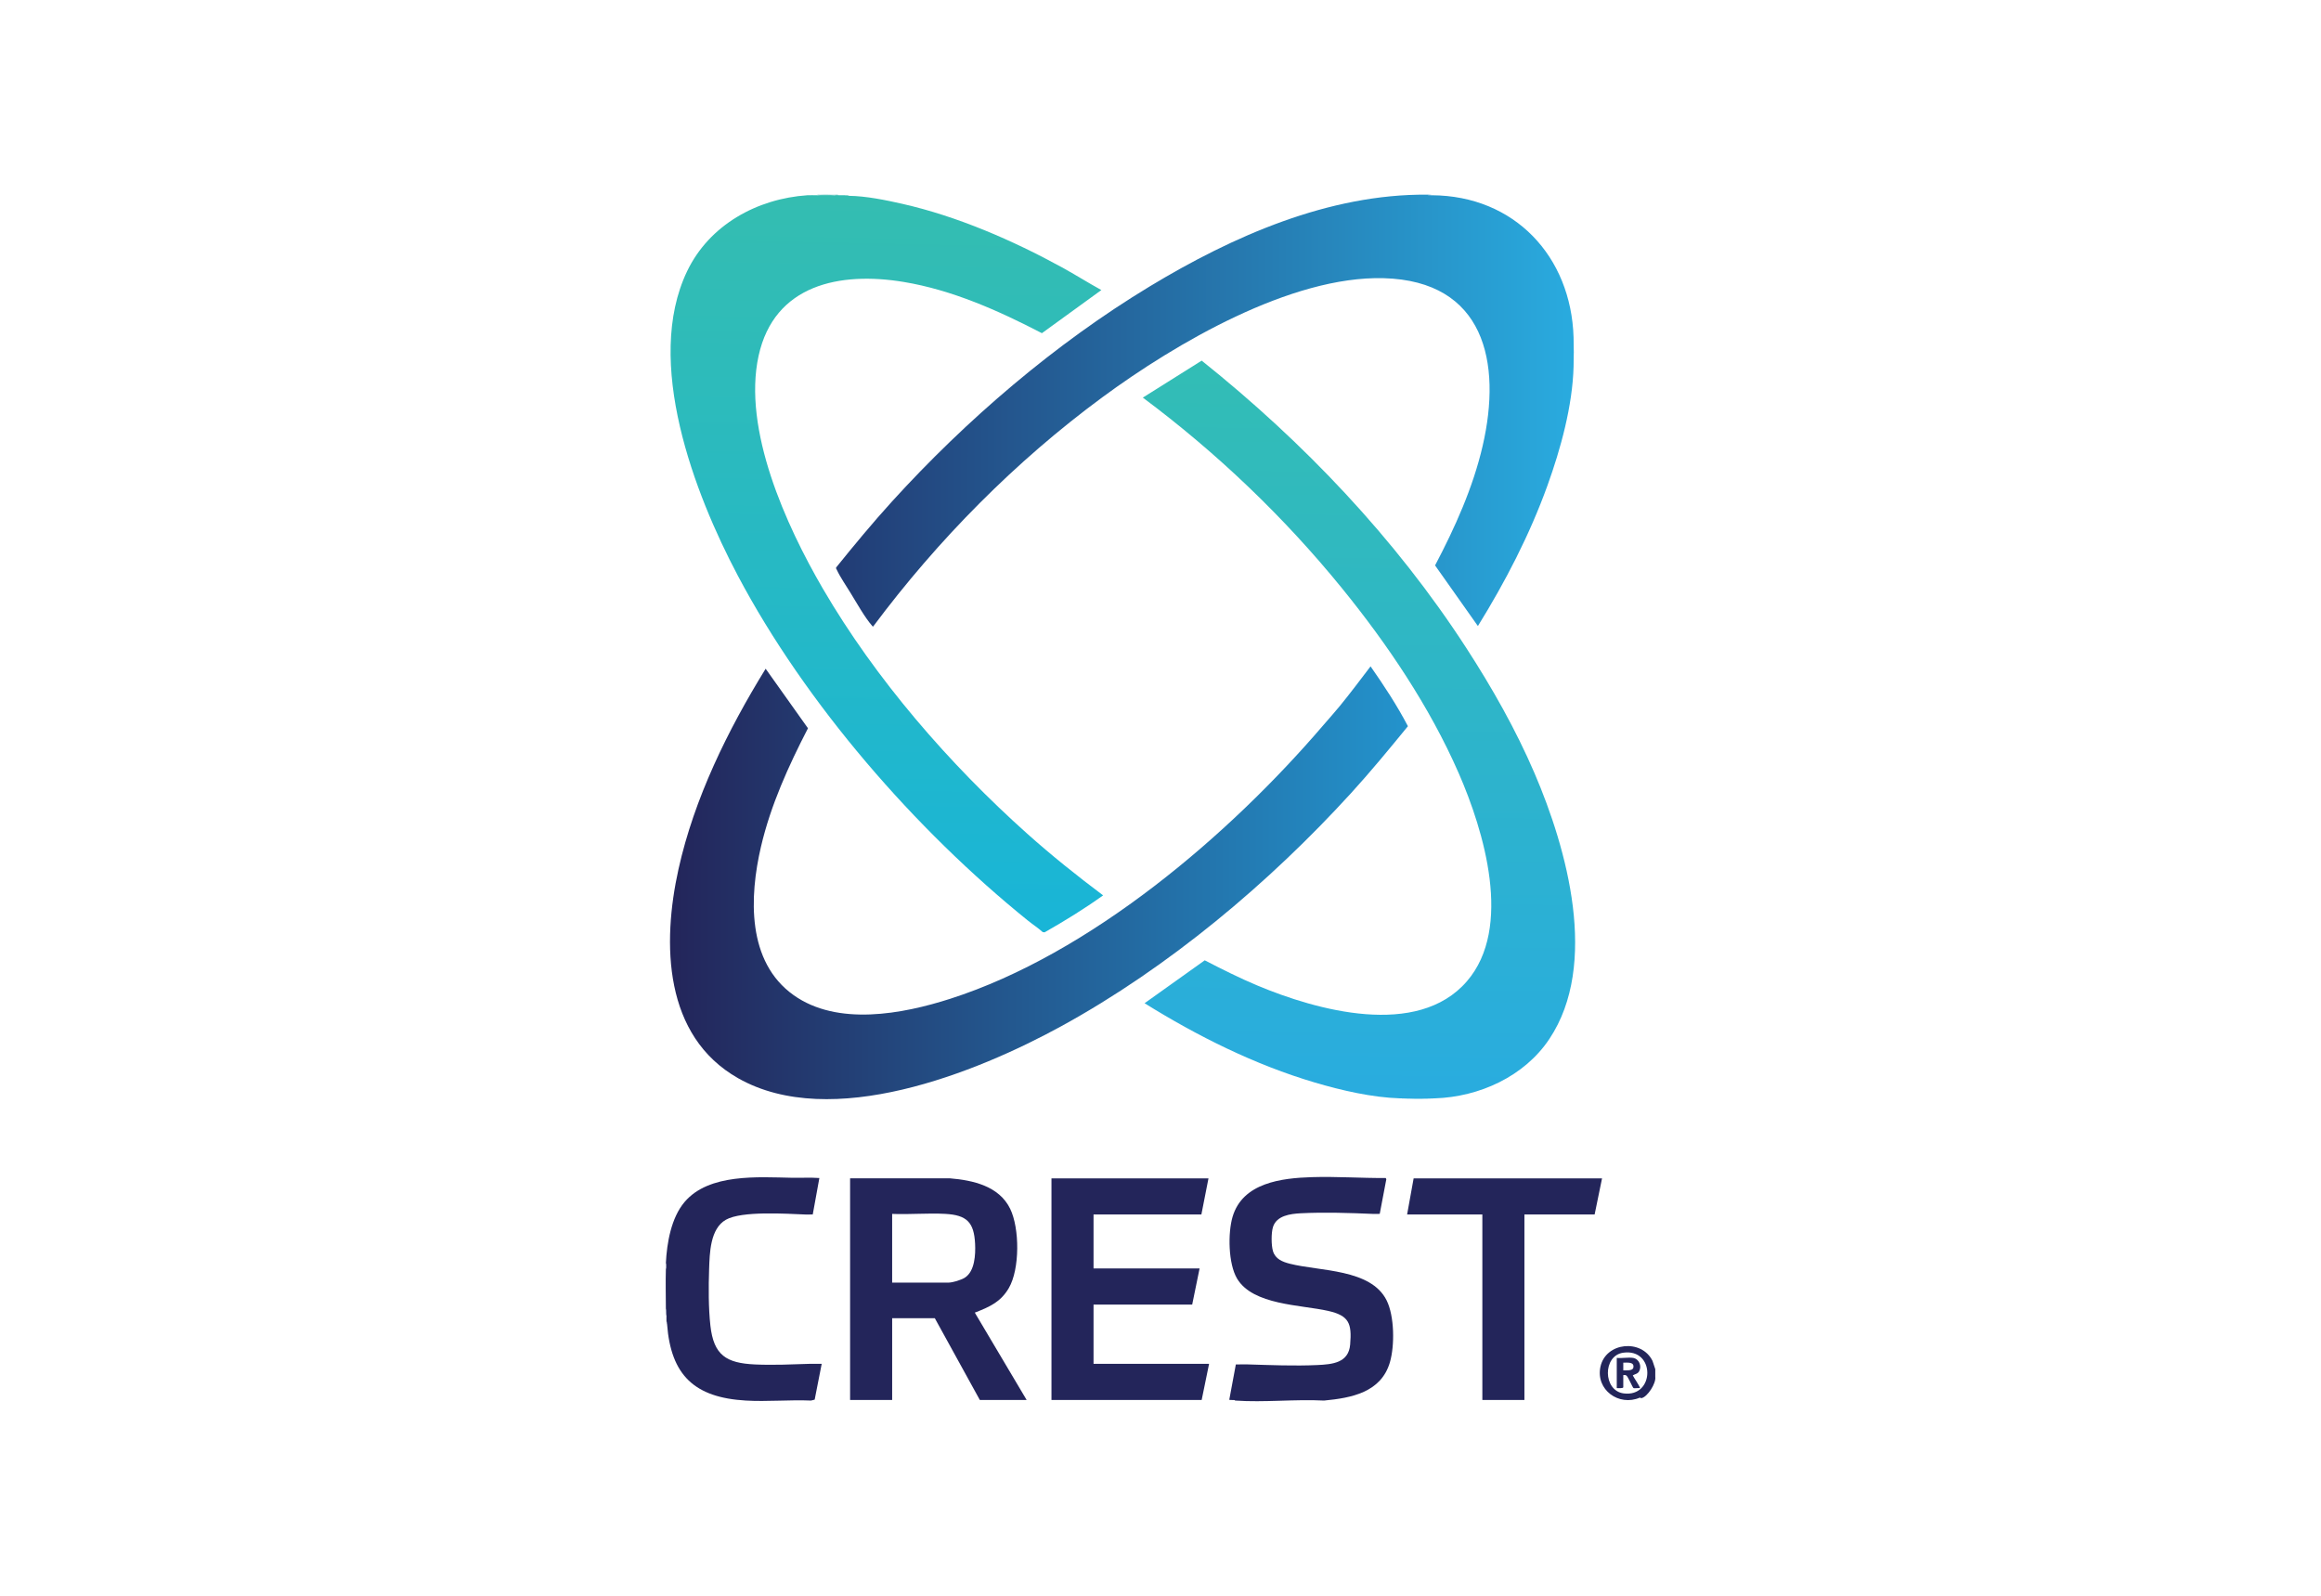 <svg width="160" height="110" viewBox="0 0 160 110" fill="none" xmlns="http://www.w3.org/2000/svg">
<rect width="160" height="110" fill="white"/>
<g clip-path="url(#clip0_29745_62954)">
<path d="M85.151 96.544C85.144 96.544 85.119 96.51 85.086 96.506C85.026 96.5 84.741 96.519 84.742 96.482L85.194 94.055C85.459 94.058 85.726 94.043 85.99 94.051C87.576 94.098 89.221 94.169 90.81 94.096C91.852 94.047 92.969 93.948 93.074 92.683C93.197 91.219 92.998 90.69 91.556 90.363C89.67 89.936 86.377 89.971 85.282 88.142C84.669 87.12 84.638 85.002 84.967 83.882C85.66 81.528 88.341 81.207 90.438 81.143C92.132 81.091 93.836 81.214 95.528 81.204L95.567 81.287L95.113 83.673C94.972 83.676 94.827 83.685 94.686 83.679C93.098 83.609 91.248 83.551 89.662 83.634C88.952 83.671 87.999 83.792 87.753 84.584C87.628 84.988 87.632 85.84 87.753 86.242C87.918 86.792 88.412 86.984 88.924 87.114C90.981 87.636 94.506 87.458 95.589 89.639C96.13 90.729 96.15 92.759 95.813 93.91C95.206 95.981 93.159 96.365 91.278 96.544C89.278 96.44 87.135 96.684 85.152 96.544L85.151 96.544Z" fill="#23255A"/>
<path d="M45.903 87.067C45.97 85.677 46.269 83.946 47.189 82.859C48.872 80.872 52.27 81.144 54.621 81.187C55.242 81.198 55.864 81.159 56.484 81.204L56.028 83.714C55.86 83.716 55.688 83.726 55.52 83.719C54.202 83.666 51.133 83.459 50.042 84.079C48.95 84.698 48.922 86.375 48.883 87.495C48.84 88.711 48.838 90.168 48.971 91.372C49.198 93.418 50.062 93.963 52.048 94.055C53.316 94.113 54.624 94.05 55.888 94.01C56.139 94.002 56.393 94.019 56.645 94.012L56.16 96.48L55.91 96.544C54.433 96.48 52.885 96.63 51.417 96.544C47.885 96.338 46.248 94.811 45.985 91.275L45.944 91.07C45.937 90.949 45.944 90.824 45.944 90.703L45.903 90.213C45.899 89.304 45.877 88.384 45.903 87.476C45.94 87.343 45.935 87.201 45.903 87.067V87.067Z" fill="#23255A"/>
<path d="M114.108 94.379V94.91C114.173 95.356 113.571 96.29 113.161 96.376C113.122 96.384 113.081 96.361 113.046 96.34C111.596 96.969 109.986 95.794 110.328 94.213C110.694 92.515 113.167 92.276 113.919 93.812L114.108 94.379H114.108ZM111.892 93.246C110.473 93.451 110.496 95.862 111.926 96.05C114.097 96.335 114.123 92.923 111.892 93.246Z" fill="#23255A"/>
<path d="M58.602 81.226L65.485 81.225C67.077 81.357 68.875 81.759 69.636 83.323C70.295 84.674 70.308 87.488 69.54 88.796C68.984 89.741 68.242 90.071 67.276 90.454C67.234 90.471 67.206 90.432 67.22 90.519L70.773 96.504H67.546L64.442 90.867H61.502V96.504H58.602V81.226ZM61.502 88.415H65.361C65.669 88.415 66.259 88.236 66.522 88.065C67.201 87.625 67.255 86.477 67.219 85.74C67.146 84.246 66.644 83.757 65.159 83.675C63.962 83.609 62.704 83.727 61.501 83.677V88.415L61.502 88.415Z" fill="#23255A"/>
<path d="M83.308 81.227L82.818 83.718H75.384V87.435H82.695L82.185 89.927H75.384V94.012H83.349L82.838 96.504H72.484V81.227H83.308Z" fill="#23255A"/>
<path d="M110.438 81.227L109.927 83.718H105.087V96.504H102.187V83.718H97L97.45 81.227H110.438Z" fill="#23255A"/>
<path d="M45.939 90.703C45.864 90.581 45.899 90.367 45.898 90.213C45.974 90.335 45.938 90.548 45.939 90.703Z" fill="#9197B6"/>
<path d="M45.901 87.476C45.904 87.341 45.894 87.203 45.901 87.067C45.971 87.158 45.968 87.393 45.901 87.476Z" fill="#9197B6"/>
<path d="M45.978 91.274C45.977 91.251 45.942 91.16 45.938 91.07C46.004 91.105 45.976 91.209 45.978 91.274Z" fill="#727AA0"/>
<path d="M108.469 25.264C108.486 24.614 108.488 23.912 108.469 23.262V25.264Z" fill="#29AADF"/>
<path d="M91.234 49.977C91.614 49.534 92.008 49.101 92.377 48.648C93.1 47.761 93.788 46.844 94.481 45.934C95.409 47.261 96.306 48.624 97.056 50.059C95.778 51.622 94.495 53.183 93.134 54.675C87.476 60.878 80.548 66.69 73.168 70.735C67.263 73.972 57.298 77.953 50.894 74.33C45.75 71.418 45.631 65.046 46.775 59.902C47.861 55.019 50.174 50.323 52.78 46.097L55.698 50.201C54.357 52.797 53.129 55.496 52.46 58.358C51.651 61.821 51.476 66.299 54.707 68.596C57.736 70.751 62.21 69.904 65.502 68.849C75.148 65.756 84.731 57.578 91.234 49.977H91.234Z" fill="url(#paint0_linear_29745_62954)"/>
<path d="M101.081 44.667C102.851 47.397 104.492 50.292 105.778 53.286C108.029 58.524 110.239 66.469 106.808 71.616C105.084 74.203 101.982 75.611 98.916 75.712C98.114 75.737 97.309 75.736 96.507 75.712C94.582 75.651 92.479 75.165 90.635 74.62C86.502 73.398 82.547 71.422 78.903 69.155L83.049 66.197C84.237 66.808 85.431 67.411 86.665 67.928C90.748 69.643 97.711 71.59 101.121 67.643C104.312 63.949 102.292 57.269 100.558 53.299C98.56 48.727 95.641 44.398 92.504 40.541C88.502 35.62 83.867 31.199 78.781 27.408L82.839 24.859C89.857 30.465 96.186 37.114 101.081 44.667Z" fill="url(#paint1_linear_29745_62954)"/>
<path d="M98.91 75.711H96.5C97.276 75.736 98.134 75.736 98.91 75.711Z" fill="#29ACDF"/>
<path d="M98.387 13.418L98.714 13.459C104.406 13.493 108.309 17.675 108.476 23.262C108.495 23.929 108.493 24.597 108.476 25.264C108.403 27.98 107.588 30.939 106.669 33.485C105.444 36.875 103.772 40.098 101.88 43.155L98.928 38.975C100.297 36.372 101.54 33.62 102.207 30.738C103.547 24.954 102.322 19.365 95.388 19.176C88.994 19.002 81.029 23.678 76.01 27.372C70.005 31.791 64.653 37.207 60.199 43.177C60.17 43.215 60.138 43.157 60.117 43.134C59.628 42.583 59.032 41.521 58.629 40.865C58.34 40.392 57.907 39.762 57.685 39.276C57.662 39.224 57.61 39.175 57.644 39.113C58.887 37.571 60.152 36.043 61.484 34.577C66.614 28.933 72.74 23.682 79.276 19.732C84.974 16.288 91.6 13.361 98.387 13.418Z" fill="url(#paint2_linear_29745_62954)"/>
<path d="M98.71 13.459C98.608 13.458 98.451 13.491 98.383 13.418C98.485 13.419 98.641 13.386 98.71 13.459Z" fill="#9CCFE9"/>
<path d="M56.318 13.458C56.722 13.418 57.138 13.423 57.543 13.458C57.637 13.425 57.734 13.425 57.829 13.458C57.965 13.458 58.102 13.457 58.237 13.458L58.523 13.499C59.68 13.509 61.067 13.793 62.2 14.05C65.99 14.908 69.819 16.571 73.215 18.433C74.128 18.935 75.01 19.492 75.923 19.994L71.825 22.967C68.84 21.417 65.637 19.986 62.289 19.434C57.902 18.71 53.374 19.607 52.294 24.527C51.179 29.611 54.197 36.24 56.719 40.568C60.36 46.815 65.437 52.664 70.817 57.473C72.491 58.969 74.249 60.373 76.044 61.72C74.751 62.646 73.395 63.481 72.012 64.267L71.881 64.252C71.56 63.963 71.193 63.726 70.858 63.456C63.102 57.203 55.537 48.509 50.864 39.684C47.854 33.999 44.387 24.925 47.365 18.7C48.898 15.499 52.194 13.692 55.664 13.458C55.878 13.444 56.102 13.463 56.318 13.458Z" fill="url(#paint3_linear_29745_62954)"/>
<path d="M57.53 13.418C57.566 13.43 57.565 13.444 57.53 13.459C57.123 13.459 56.711 13.449 56.305 13.459C56.347 13.392 56.46 13.418 56.529 13.418C56.862 13.414 57.197 13.415 57.53 13.418Z" fill="#A0D9D7"/>
<path d="M57.817 13.459C57.722 13.459 57.627 13.459 57.531 13.459V13.418C57.621 13.419 57.762 13.388 57.817 13.459Z" fill="#A2DAD8"/>
<path d="M58.52 13.5C58.431 13.499 58.29 13.53 58.234 13.459C58.324 13.46 58.465 13.429 58.52 13.5Z" fill="#82CFCA"/>
<path d="M112.576 93.603C112.993 93.672 113.189 94.156 113 94.517C112.901 94.707 112.718 94.713 112.557 94.808C112.603 94.93 113.101 95.633 113.046 95.686C112.948 95.666 112.665 95.719 112.603 95.68C112.541 95.64 112.243 94.924 112.127 94.829C112.054 94.769 111.986 94.785 111.902 94.787V95.625C111.902 95.719 111.535 95.68 111.453 95.686V93.603C111.794 93.643 112.251 93.549 112.576 93.603ZM111.902 94.461C112.088 94.455 112.551 94.509 112.596 94.275C112.678 93.857 112.181 93.937 111.902 93.93V94.461Z" fill="#23255A"/>
</g>
<defs>
<linearGradient id="paint0_linear_29745_62954" x1="46.278" y1="60.84" x2="96.954" y2="60.911" gradientUnits="userSpaceOnUse">
<stop stop-color="#23255A"/>
<stop offset="1" stop-color="#2393CC"/>
</linearGradient>
<linearGradient id="paint1_linear_29745_62954" x1="94.015" y1="25.125" x2="93.49" y2="75.594" gradientUnits="userSpaceOnUse">
<stop stop-color="#32BDB5"/>
<stop offset="1" stop-color="#29ACDF"/>
</linearGradient>
<linearGradient id="paint2_linear_29745_62954" x1="57.827" y1="28.301" x2="108.463" y2="28.341" gradientUnits="userSpaceOnUse">
<stop stop-color="#223C75"/>
<stop offset="1" stop-color="#29ABDF"/>
</linearGradient>
<linearGradient id="paint3_linear_29745_62954" x1="61.82" y1="13.664" x2="60.806" y2="63.881" gradientUnits="userSpaceOnUse">
<stop stop-color="#34BDB1"/>
<stop offset="1" stop-color="#19B5D7"/>
</linearGradient>
<clipPath id="clip0_29745_62954">
<rect width="68.227" height="83.177" fill="white" transform="translate(45.891 13.411)"/>
</clipPath>
</defs>
</svg>
